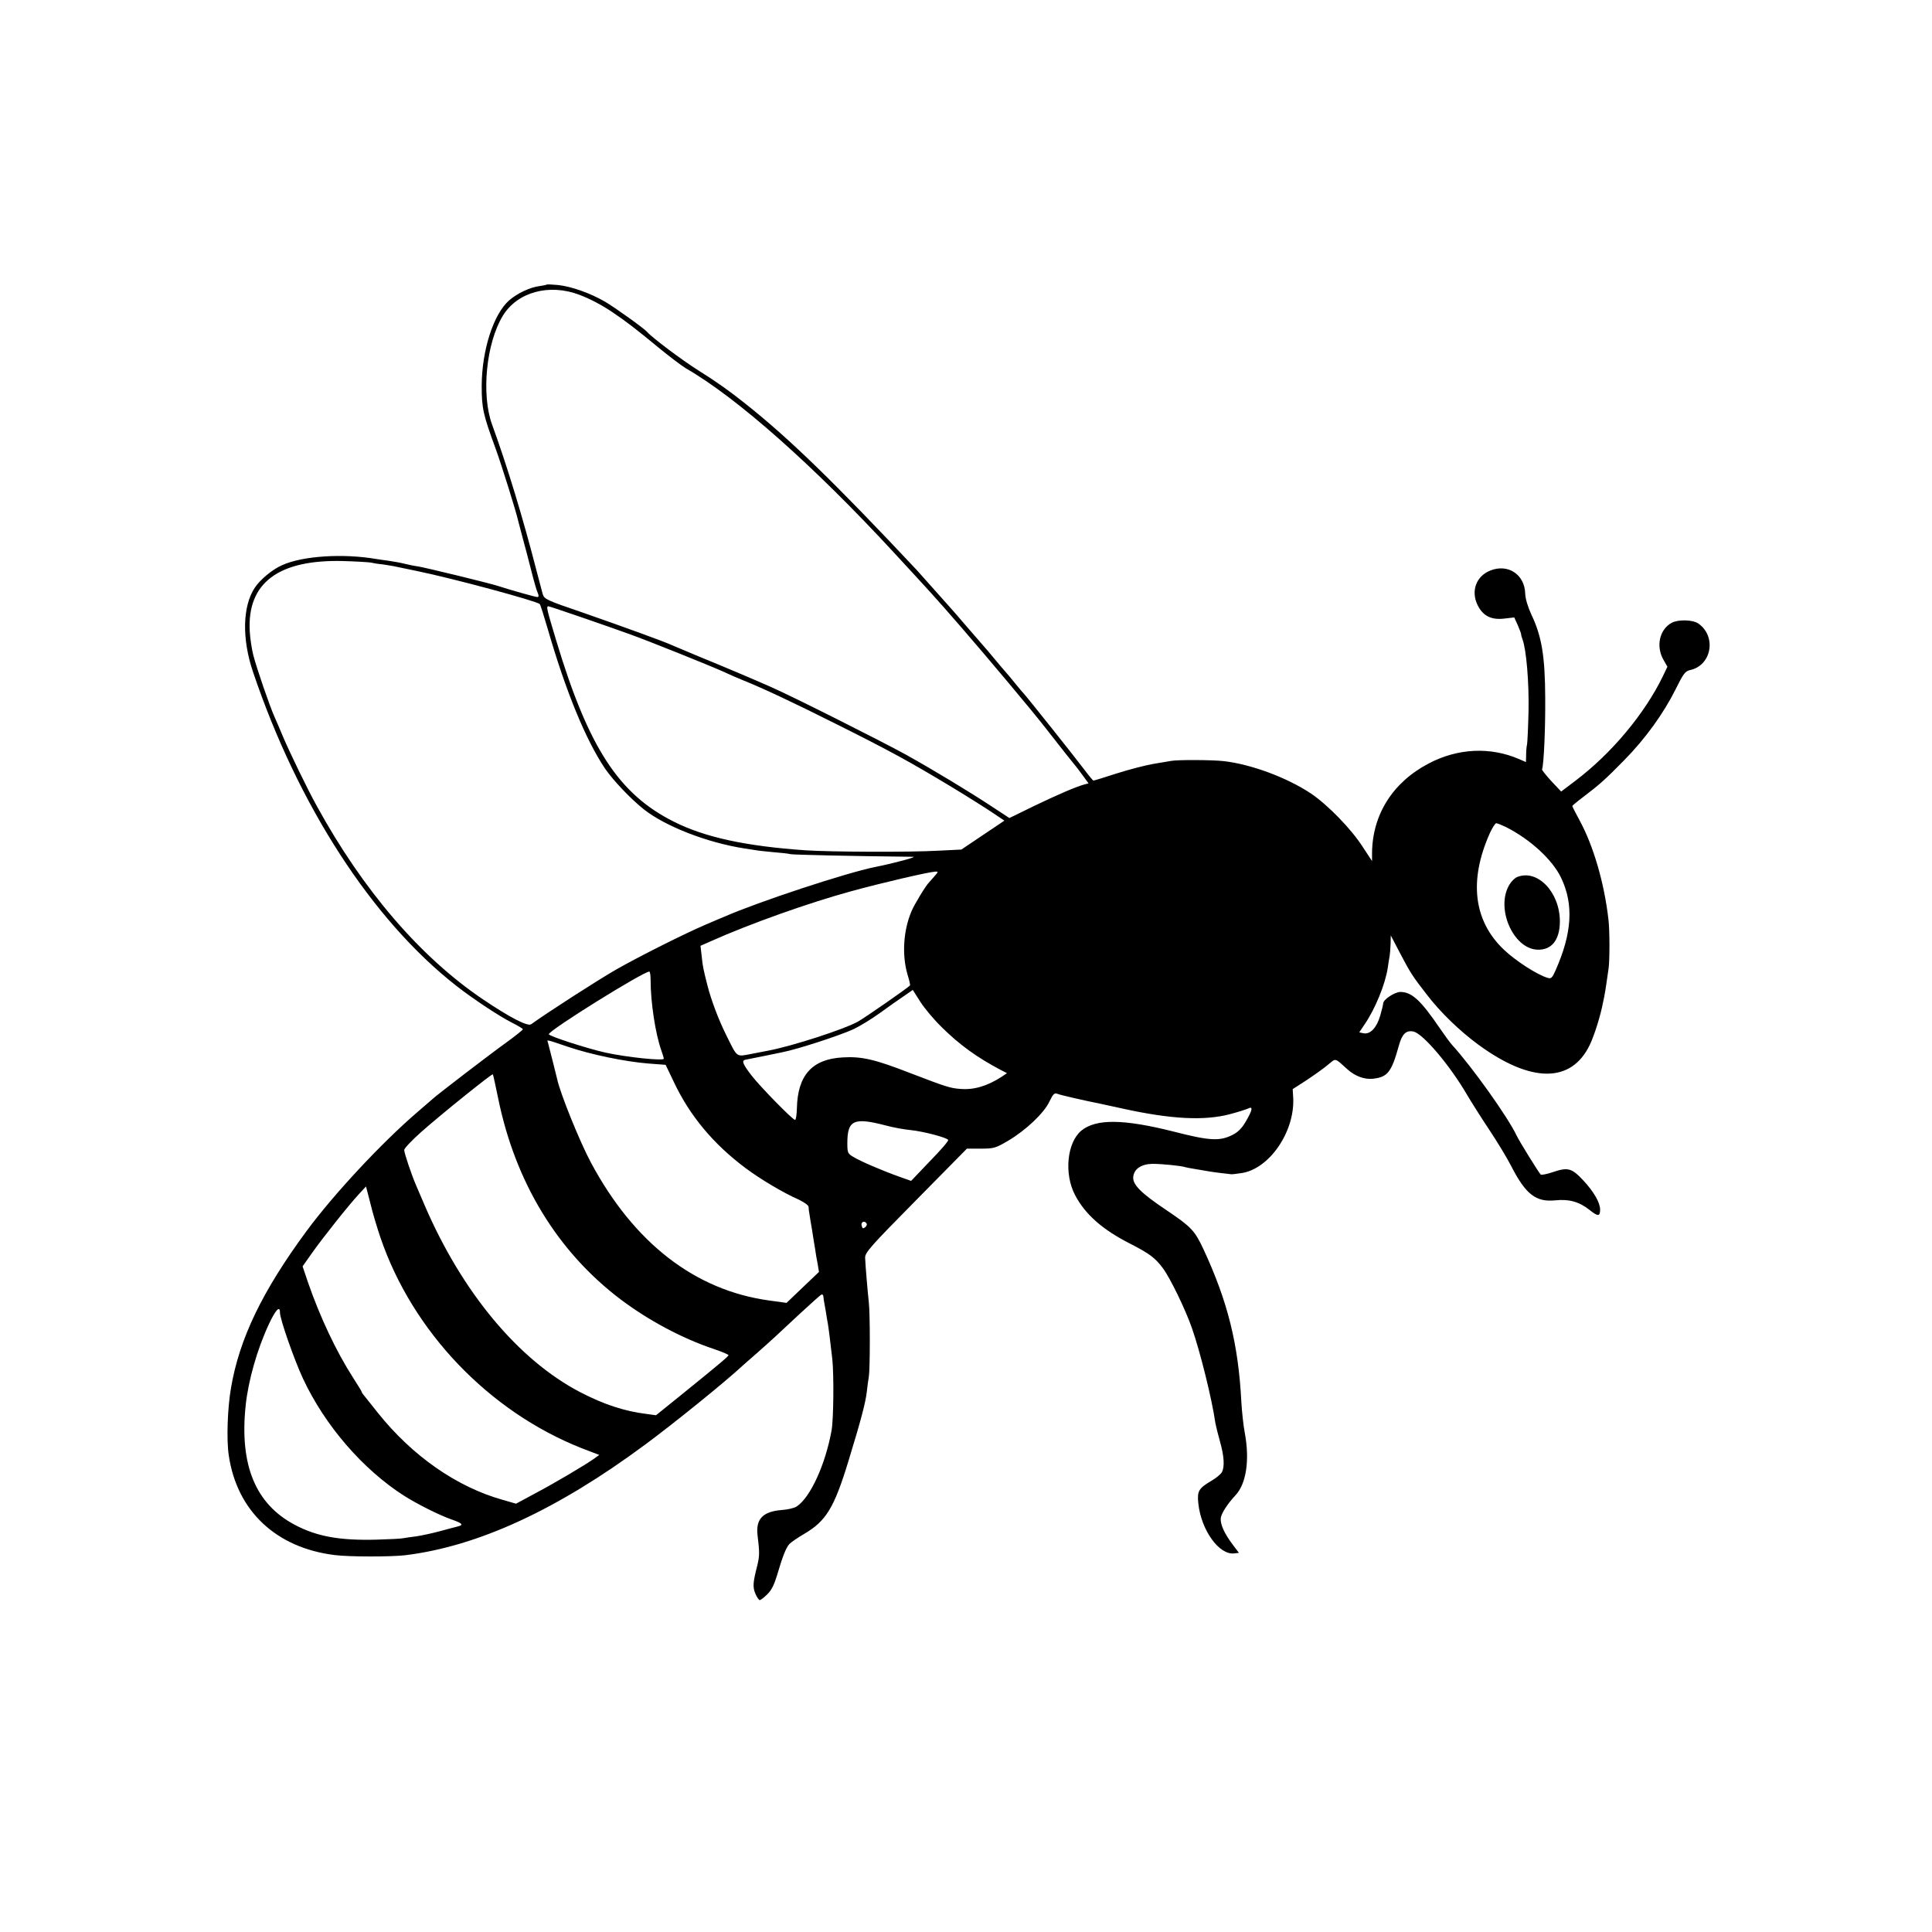 <?xml version="1.0" standalone="no"?>
<!DOCTYPE svg PUBLIC "-//W3C//DTD SVG 20010904//EN"
 "http://www.w3.org/TR/2001/REC-SVG-20010904/DTD/svg10.dtd">
<svg version="1.0" xmlns="http://www.w3.org/2000/svg"
 width="1042pt" height="1042pt" viewBox="0 0 1042 1042"
 preserveAspectRatio="xMidYMid meet">
<g transform="translate(0,1042) scale(0.1,-0.1)"
fill="#000000" stroke="none">
<path d="M2948 8885 c-2 -2 -19 -5 -38 -8 -51 -6 -120 -39 -164 -77 -85 -75
-147 -269 -148 -460 0 -123 7 -154 77 -345 30 -83 108 -331 120 -385 2 -8 13
-51 25 -95 12 -44 33 -123 46 -175 13 -52 28 -105 34 -117 7 -17 6 -23 -2 -23
-11 0 -142 37 -213 60 -50 16 -387 98 -430 105 -22 3 -56 10 -75 15 -19 5 -55
11 -80 15 -25 3 -56 8 -70 10 -179 31 -398 17 -508 -33 -53 -23 -119 -78 -148
-122 -66 -100 -70 -276 -9 -455 243 -720 642 -1336 1095 -1691 88 -69 232
-165 302 -200 32 -16 58 -32 58 -35 0 -4 -39 -35 -87 -70 -80 -57 -391 -295
-403 -309 -3 -3 -39 -34 -80 -69 -194 -167 -451 -443 -597 -641 -240 -326
-362 -581 -407 -845 -19 -109 -25 -282 -12 -365 44 -299 255 -498 571 -537 76
-10 302 -10 380 -1 393 48 820 245 1295 597 157 116 430 337 526 426 6 5 39
35 74 65 89 79 102 91 228 209 63 58 118 108 123 109 5 2 10 -3 10 -12 1 -9 2
-19 3 -23 1 -5 5 -30 10 -56 4 -27 9 -57 11 -66 4 -23 13 -95 24 -191 9 -84 7
-324 -4 -385 -33 -183 -114 -361 -188 -410 -14 -9 -50 -17 -80 -19 -103 -8
-142 -49 -131 -138 11 -88 11 -111 -2 -163 -23 -90 -25 -114 -10 -150 8 -19
19 -35 24 -35 4 0 23 14 40 31 23 22 38 53 53 103 29 99 48 148 66 168 8 9 44
34 80 55 118 69 162 140 239 393 68 222 92 314 99 373 3 29 8 65 11 82 7 43 7
341 0 400 -6 55 -18 193 -20 241 -1 28 27 60 274 310 l275 279 75 0 c71 0 80
3 148 43 96 57 193 149 222 211 21 43 27 48 45 41 18 -7 145 -36 235 -54 14
-3 66 -14 115 -25 259 -57 439 -67 579 -30 45 12 89 26 99 31 26 13 22 -9 -13
-69 -21 -37 -43 -59 -71 -73 -69 -36 -125 -33 -319 17 -270 68 -419 70 -498 5
-77 -64 -94 -232 -34 -347 55 -105 149 -188 302 -265 101 -52 130 -74 172
-130 39 -52 122 -223 157 -324 44 -126 108 -383 126 -511 3 -16 14 -61 25
-100 22 -77 26 -136 10 -165 -6 -11 -30 -31 -54 -45 -71 -42 -80 -56 -73 -123
15 -144 112 -280 194 -270 l25 3 -34 45 c-45 60 -67 109 -64 142 3 26 37 78
79 123 58 61 78 188 51 335 -8 41 -16 118 -19 170 -16 312 -74 542 -204 822
-48 102 -65 120 -198 210 -138 92 -185 139 -181 180 4 44 44 70 104 71 48 0
154 -10 177 -18 7 -2 28 -6 47 -9 19 -3 46 -8 59 -10 13 -3 49 -8 80 -12 31
-3 58 -7 61 -7 3 -1 28 2 55 6 149 21 287 220 280 402 l-3 51 76 49 c42 28 94
65 115 83 44 36 34 38 104 -25 41 -37 92 -56 138 -51 80 9 100 36 140 180 17
62 40 84 80 74 52 -13 197 -185 287 -340 23 -39 76 -123 118 -186 42 -63 97
-153 121 -200 78 -152 133 -194 236 -184 74 8 129 -7 184 -50 47 -38 59 -38
59 0 0 38 -34 97 -92 159 -61 65 -82 71 -164 43 -30 -10 -59 -16 -64 -13 -7 4
-116 180 -130 210 -47 100 -242 373 -349 490 -10 11 -40 52 -66 90 -102 150
-151 195 -212 195 -31 0 -93 -41 -93 -62 0 -5 -7 -35 -16 -66 -19 -65 -53
-101 -89 -95 l-24 5 28 42 c58 84 113 219 126 308 3 24 8 52 10 63 2 11 4 40
5 65 l1 45 47 -90 c58 -111 70 -130 148 -230 71 -93 175 -194 277 -269 284
-208 501 -209 601 -2 25 52 59 160 72 231 5 22 9 42 9 45 2 7 15 96 21 139 6
46 6 205 -1 261 -22 196 -81 399 -156 536 -21 39 -39 74 -39 77 0 2 26 24 58
48 87 66 119 94 222 199 115 117 212 252 277 382 42 85 52 98 78 104 117 25
144 182 45 251 -30 21 -108 23 -144 4 -66 -36 -86 -127 -44 -200 l21 -37 -24
-50 c-98 -203 -277 -417 -471 -564 l-78 -59 -53 56 c-28 31 -51 59 -50 63 10
34 18 221 17 385 -1 227 -19 334 -75 451 -19 42 -32 84 -33 113 -3 103 -93
162 -188 124 -76 -30 -106 -110 -69 -186 29 -59 74 -82 146 -73 l52 6 19 -42
c10 -23 18 -45 18 -48 -1 -3 3 -16 8 -30 20 -54 35 -229 32 -385 -2 -88 -6
-169 -8 -180 -3 -11 -5 -37 -5 -58 l-1 -37 -37 16 c-155 67 -331 59 -488 -24
-193 -101 -303 -275 -305 -482 l0 -44 -52 79 c-61 95 -188 225 -277 285 -129
86 -322 158 -471 175 -59 7 -252 8 -285 1 -11 -2 -54 -9 -95 -16 -41 -7 -130
-30 -196 -51 -67 -22 -124 -39 -127 -39 -2 0 -24 26 -48 58 -46 62 -319 404
-328 412 -3 3 -23 26 -44 52 -21 26 -43 53 -50 60 -7 7 -34 40 -62 73 -27 33
-52 62 -55 65 -3 3 -44 51 -92 106 -48 56 -93 108 -100 115 -7 8 -45 50 -83
93 -39 44 -79 89 -90 101 -445 474 -688 710 -925 898 -84 67 -158 120 -253
179 -89 56 -250 177 -277 208 -16 19 -174 132 -227 163 -81 47 -184 83 -255
90 -31 3 -58 4 -60 2z m177 -55 c117 -45 221 -114 416 -276 63 -52 134 -106
159 -121 275 -158 690 -526 1120 -992 213 -231 211 -228 366 -406 131 -151
389 -458 452 -540 88 -113 158 -201 162 -205 3 -3 20 -25 38 -50 l33 -45 -23
-6 c-47 -13 -137 -52 -269 -115 l-135 -66 -90 59 c-122 81 -316 198 -470 284
-133 73 -608 312 -724 363 -104 46 -255 110 -390 165 -69 29 -134 56 -145 61
-40 19 -275 104 -479 175 -199 68 -210 73 -219 101 -4 16 -19 71 -32 121 -75
292 -160 571 -241 793 -59 162 -32 439 58 587 78 128 250 175 413 113z m-1126
-1444 c12 -3 42 -8 65 -10 22 -3 50 -8 61 -10 11 -2 67 -14 125 -26 195 -40
646 -162 661 -178 4 -4 23 -65 44 -137 97 -335 204 -595 308 -750 45 -65 135
-160 208 -219 117 -93 344 -181 544 -212 28 -4 57 -9 65 -10 8 -2 49 -6 90
-10 41 -3 84 -8 95 -11 16 -3 302 -10 660 -14 24 0 -99 -34 -205 -55 -158 -32
-628 -187 -813 -268 -18 -7 -61 -26 -97 -41 -121 -52 -354 -169 -485 -243
-101 -58 -376 -235 -460 -296 -18 -14 -115 36 -260 134 -338 228 -647 588
-897 1044 -51 92 -148 293 -183 376 -15 36 -35 83 -45 105 -26 58 -97 265
-114 332 -8 32 -17 89 -19 128 -15 262 156 389 508 379 66 -2 131 -6 144 -8z
m1151 -300 c102 -35 212 -74 245 -86 96 -34 434 -170 505 -202 36 -17 85 -38
110 -48 98 -39 267 -118 500 -235 288 -144 391 -200 620 -338 91 -55 192 -119
226 -142 l61 -41 -116 -78 -116 -78 -123 -6 c-153 -9 -583 -7 -717 2 -321 22
-543 70 -710 154 -298 149 -461 399 -635 977 -52 173 -55 185 -42 185 4 0 90
-29 192 -64z m4973 -1127 c132 -67 251 -177 297 -274 68 -143 59 -297 -30
-498 -18 -41 -24 -47 -43 -41 -57 17 -173 92 -236 152 -164 156 -190 374 -75
630 13 28 28 52 34 52 6 0 30 -10 53 -21z m-3084 -266 c-13 -15 -26 -30 -29
-33 -16 -15 -80 -120 -94 -155 -44 -103 -52 -235 -22 -339 10 -32 16 -59 14
-61 -20 -19 -242 -173 -281 -195 -76 -42 -351 -131 -481 -156 -11 -2 -53 -10
-93 -18 -84 -16 -75 -22 -135 99 -43 86 -82 190 -103 272 -22 87 -25 101 -31
160 l-6 52 59 26 c208 93 526 206 753 268 163 45 418 104 454 106 18 1 17 -1
-5 -26z m-1530 -560 c0 -119 26 -288 57 -376 8 -22 14 -43 14 -47 0 -13 -201
8 -315 33 -102 23 -305 89 -305 99 0 21 508 337 542 338 4 0 7 -21 7 -47z
m1570 -253 c96 -95 190 -163 319 -231 l33 -17 -28 -19 c-77 -50 -149 -72 -223
-66 -56 4 -79 12 -267 84 -195 76 -265 92 -368 86 -165 -9 -243 -96 -247 -274
-1 -35 -5 -63 -10 -63 -13 0 -189 180 -235 240 -49 64 -55 81 -30 85 10 2 55
11 100 20 45 9 89 18 97 20 82 16 312 91 385 125 33 16 96 54 140 86 44 32
102 73 129 91 l49 34 40 -63 c22 -35 74 -97 116 -138z m-2018 -105 c126 -43
311 -81 436 -91 l93 -7 45 -94 c85 -180 212 -333 386 -463 82 -61 203 -133
287 -170 29 -14 52 -30 53 -39 0 -9 2 -27 5 -41 2 -14 8 -52 14 -85 5 -33 12
-78 16 -100 3 -22 9 -59 14 -82 l7 -43 -87 -83 -88 -84 -94 13 c-399 55 -728
309 -961 744 -61 114 -166 374 -182 450 -5 23 -46 183 -50 198 -5 15 -15 18
106 -23z m-375 -275 c92 -455 320 -830 661 -1088 150 -113 331 -210 501 -267
45 -15 82 -31 81 -34 0 -6 -42 -42 -257 -216 l-134 -108 -51 7 c-116 14 -230
51 -357 117 -334 174 -638 539 -840 1009 -18 41 -38 89 -45 105 -25 57 -65
176 -65 193 1 9 42 53 92 97 107 95 381 315 386 311 2 -2 14 -59 28 -126z
m2091 -150 c40 -11 101 -22 135 -25 68 -7 194 -40 202 -53 3 -5 -41 -56 -98
-114 l-102 -107 -65 23 c-92 33 -209 83 -246 106 -31 18 -33 23 -33 74 0 125
34 141 207 96z m-2725 -605 c173 -507 585 -938 1086 -1136 l94 -36 -29 -21
c-50 -35 -205 -127 -314 -185 l-106 -57 -69 20 c-249 69 -490 237 -676 470
-33 41 -66 83 -74 93 -8 9 -14 19 -14 22 0 2 -21 36 -46 75 -90 140 -178 326
-243 514 l-29 86 50 71 c57 81 199 260 255 320 l37 40 24 -93 c12 -51 37 -133
54 -183z m2622 76 c3 -5 0 -14 -8 -20 -11 -9 -15 -7 -19 9 -5 20 16 29 27 11z
m-3164 -481 c0 -34 76 -252 124 -355 118 -253 323 -490 545 -632 71 -45 192
-106 259 -129 57 -20 64 -29 30 -37 -13 -3 -57 -15 -98 -26 -41 -11 -97 -23
-124 -27 -27 -3 -58 -8 -70 -10 -12 -3 -78 -6 -147 -8 -198 -5 -320 17 -439
80 -212 112 -299 322 -265 644 14 134 62 303 125 438 37 79 60 103 60 62z"/>
<path d="M8183 5690 c-13 -5 -32 -24 -42 -41 -76 -125 19 -346 151 -351 76 -3
120 52 121 150 1 159 -120 286 -230 242z"/>
</g>
</svg>
